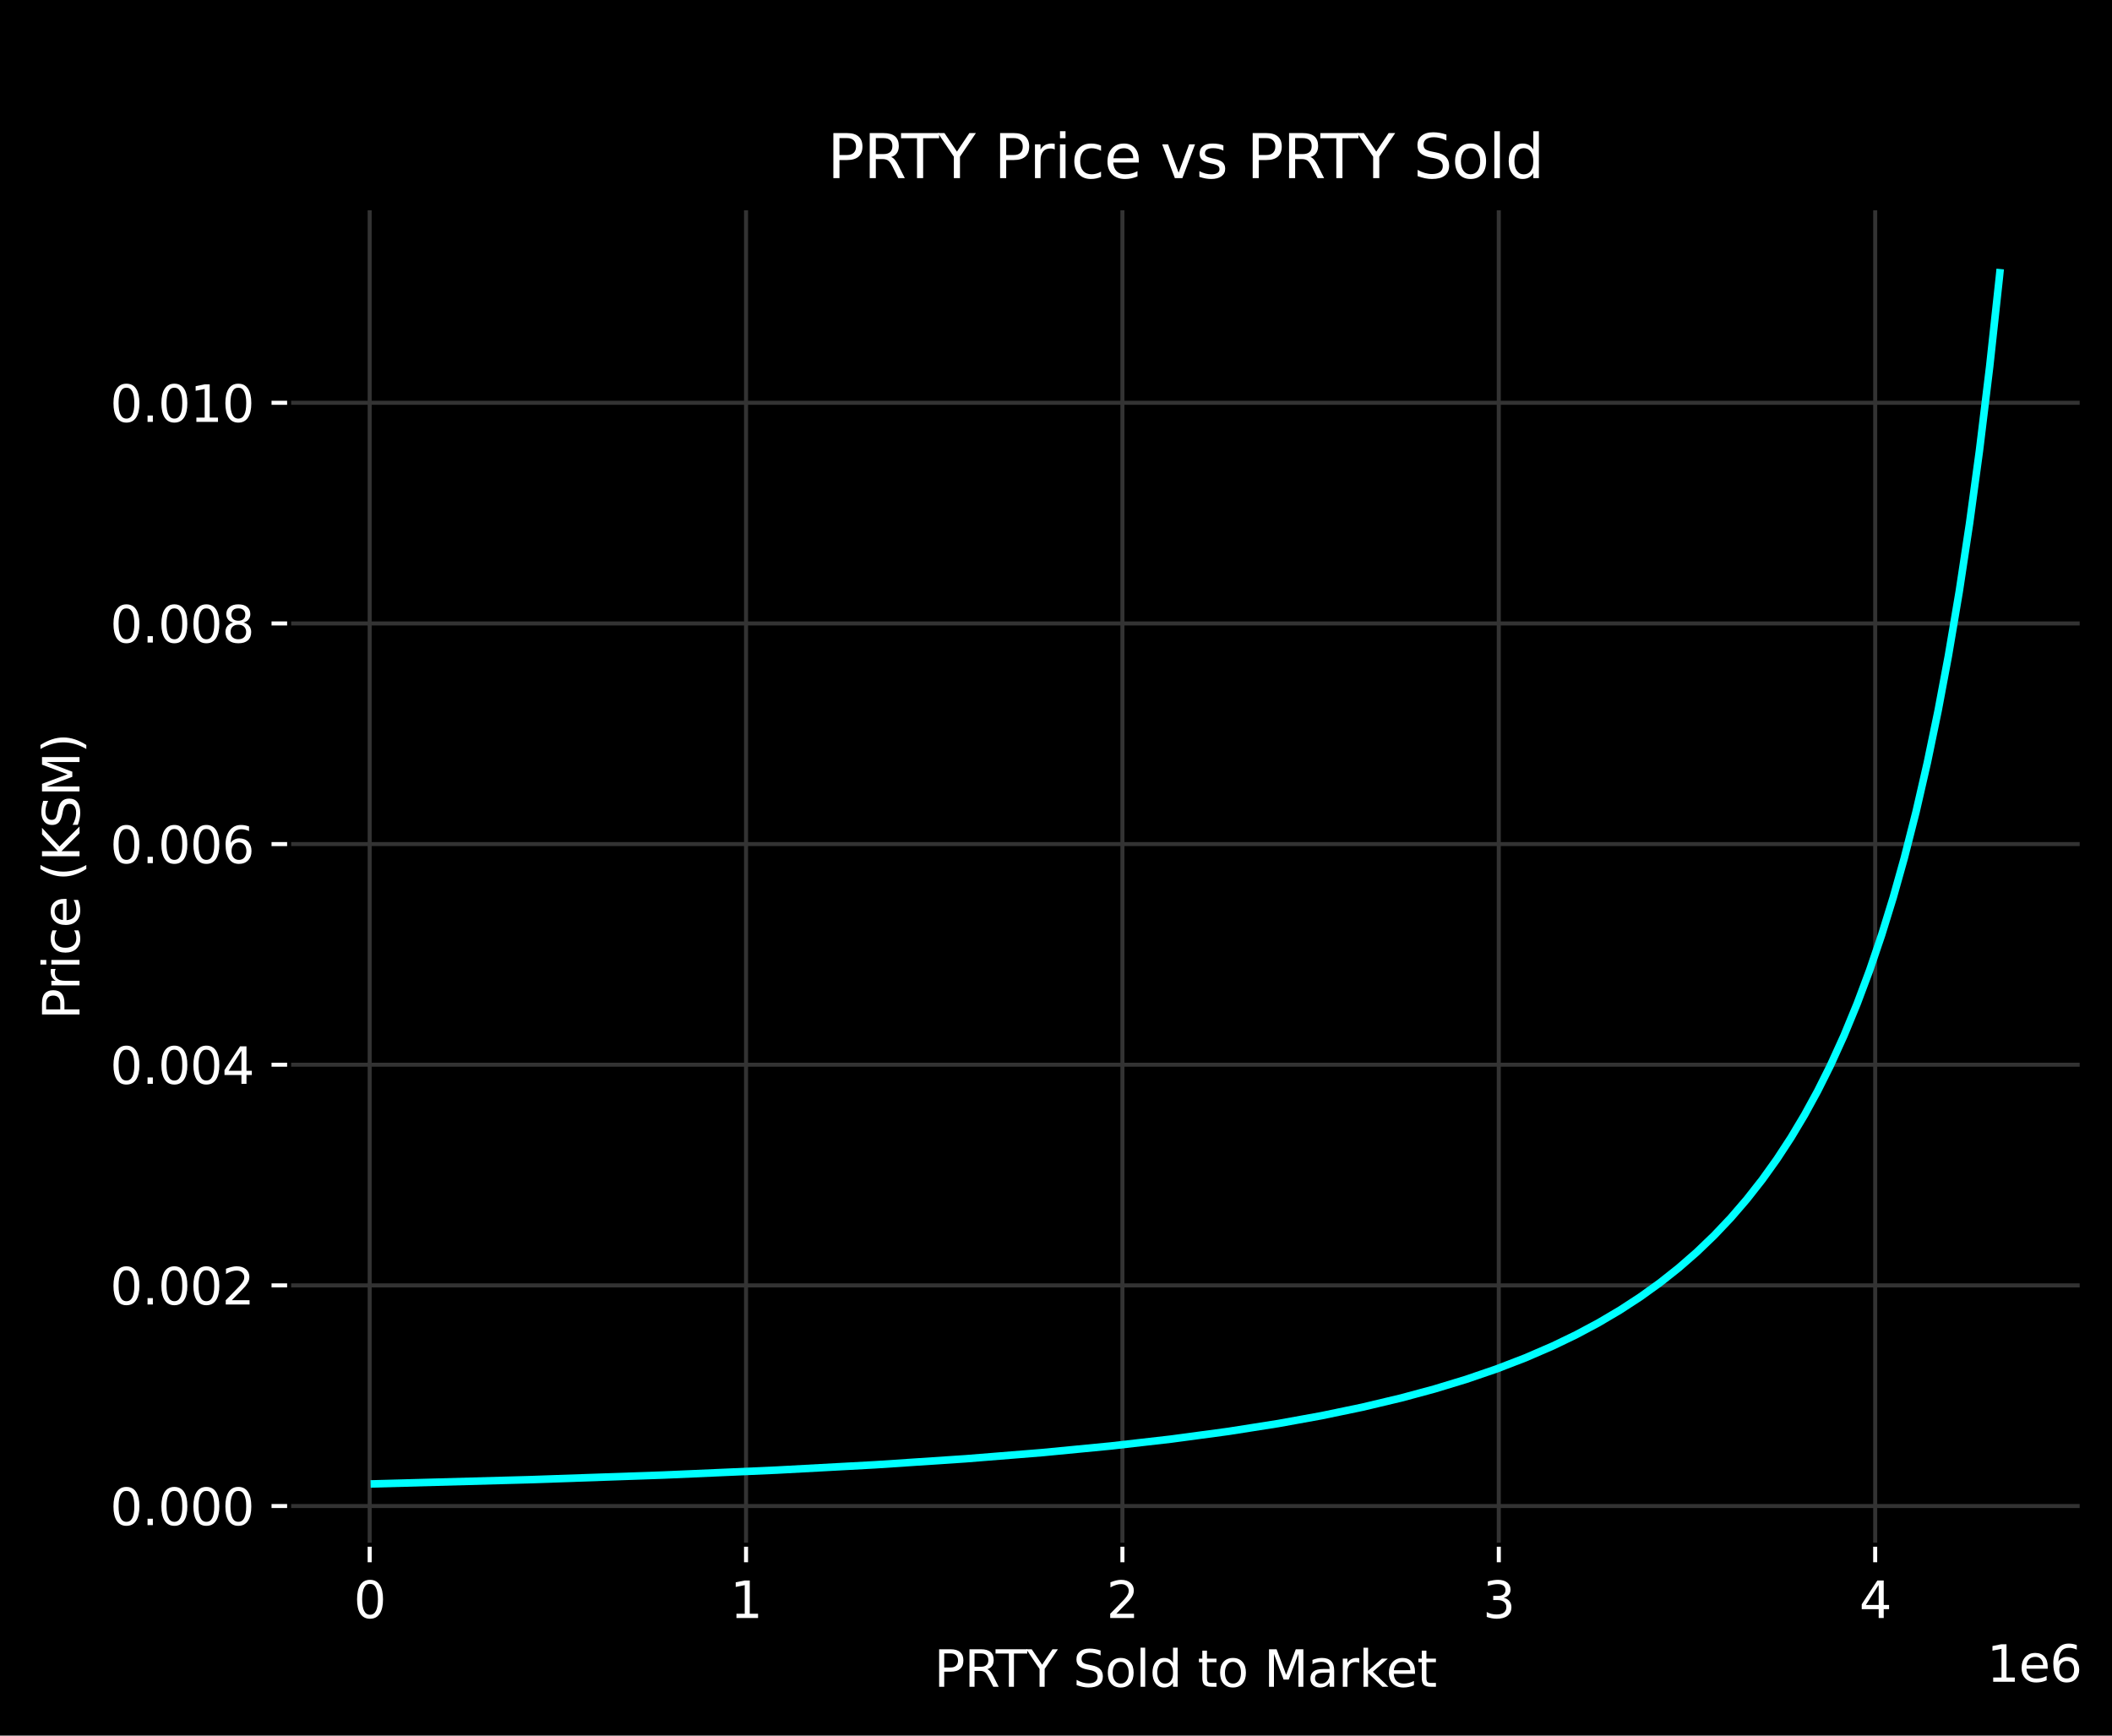 <?xml version="1.0" encoding="UTF-8"?>
<svg width="420.25pt" height="345.37pt" version="1.1" viewBox="0 0 420.25 345.37" xmlns="http://www.w3.org/2000/svg" xmlns:cc="http://creativecommons.org/ns#" xmlns:dc="http://purl.org/dc/elements/1.1/" xmlns:rdf="http://www.w3.org/1999/02/22-rdf-syntax-ns#" xmlns:xlink="http://www.w3.org/1999/xlink">
 <defs>
  <style type="text/css">*{stroke-linejoin: round; stroke-linecap: butt}</style>
 </defs>
 <path d="m0 345.37h460.25v-345.37h-460.25z"/>
 <path d="m57.531 307.38h356.69v-265.93h-356.69z"/>
 <path d="m73.557 307.38v-265.93" clip-path="url(#pe245107843)" fill="none" stroke="#333" stroke-linecap="square" stroke-width=".8"/>
 <defs>
  <path id="me3c3d41e08" d="m0 0v3.5" stroke="#fff" stroke-width=".8"/>
 </defs>
 <use x="73.557" y="307.376" fill="#ffffff" stroke="#ffffff" stroke-width=".8" xlink:href="#me3c3d41e08"/>
 <!-- 0 -->
 <g transform="translate(70.376 321.97) scale(.1 -.1)" fill="#fff">
  <defs>
   <path id="DejaVuSans-30" transform="scale(.016)" d="m2034 4250q-487 0-733-480-245-479-245-1442 0-959 245-1439 246-480 733-480 491 0 736 480 246 480 246 1439 0 963-246 1442-245 480-736 480zm0 500q785 0 1199-621 414-620 414-1801 0-1178-414-1799-414-620-1199-620-784 0-1198 620-414 621-414 1799 0 1181 414 1801 414 621 1198 621z"/>
  </defs>
  <use xlink:href="#DejaVuSans-30"/>
 </g>
 <path d="m148.45 307.38v-265.93" clip-path="url(#pe245107843)" fill="none" stroke="#333" stroke-linecap="square" stroke-width=".8"/>
 <use x="148.449" y="307.376" fill="#ffffff" stroke="#ffffff" stroke-width=".8" xlink:href="#me3c3d41e08"/>
 <!-- 1 -->
 <g transform="translate(145.27 321.97) scale(.1 -.1)" fill="#fff">
  <defs>
   <path id="DejaVuSans-31" transform="scale(.016)" d="m794 531h1031v3560l-1122-225v575l1116 225h631v-4135h1031v-531h-2687v531z"/>
  </defs>
  <use xlink:href="#DejaVuSans-31"/>
 </g>
 <path d="m223.34 307.38v-265.93" clip-path="url(#pe245107843)" fill="none" stroke="#333" stroke-linecap="square" stroke-width=".8"/>
 <use x="223.342" y="307.376" fill="#ffffff" stroke="#ffffff" stroke-width=".8" xlink:href="#me3c3d41e08"/>
 <!-- 2 -->
 <g transform="translate(220.16 321.97) scale(.1 -.1)" fill="#fff">
  <defs>
   <path id="DejaVuSans-32" transform="scale(.016)" d="m1228 531h2203v-531h-2962v531q359 372 979 998 621 627 780 809 303 340 423 576 121 236 121 464 0 372-261 606-261 235-680 235-297 0-627-103-329-103-704-313v638q381 153 712 231 332 78 607 78 725 0 1156-363 431-362 431-968 0-288-108-546-107-257-392-607-78-91-497-524-418-433-1181-1211z"/>
  </defs>
  <use xlink:href="#DejaVuSans-32"/>
 </g>
 <path d="m298.23 307.38v-265.93" clip-path="url(#pe245107843)" fill="none" stroke="#333" stroke-linecap="square" stroke-width=".8"/>
 <use x="298.235" y="307.376" fill="#ffffff" stroke="#ffffff" stroke-width=".8" xlink:href="#me3c3d41e08"/>
 <!-- 3 -->
 <g transform="translate(295.05 321.97) scale(.1 -.1)" fill="#fff">
  <defs>
   <path id="DejaVuSans-33" transform="scale(.016)" d="m2597 2516q453-97 707-404 255-306 255-756 0-690-475-1069-475-378-1350-378-293 0-604 58t-642 174v609q262-153 574-231 313-78 654-78 593 0 904 234t311 681q0 413-289 645-289 233-804 233h-544v519h569q465 0 712 186t247 536q0 359-255 551-254 193-729 193-260 0-557-57-297-56-653-174v562q360 100 674 150t592 50q719 0 1137-327 419-326 419-882 0-388-222-655t-631-370z"/>
  </defs>
  <use xlink:href="#DejaVuSans-33"/>
 </g>
 <path d="m373.13 307.38v-265.93" clip-path="url(#pe245107843)" fill="none" stroke="#333" stroke-linecap="square" stroke-width=".8"/>
 <use x="373.127" y="307.376" fill="#ffffff" stroke="#ffffff" stroke-width=".8" xlink:href="#me3c3d41e08"/>
 <!-- 4 -->
 <g transform="translate(369.95 321.97) scale(.1 -.1)" fill="#fff">
  <defs>
   <path id="DejaVuSans-34" transform="scale(.016)" d="m2419 4116-1594-2491h1594v2491zm-166 550h794v-3041h666v-525h-666v-1100h-628v1100h-2106v609l1940 2957z"/>
  </defs>
  <use xlink:href="#DejaVuSans-34"/>
 </g>
 <!-- PRTY Sold to Market -->
 <g transform="translate(185.87 335.65) scale(.1 -.1)" fill="#fff">
  <defs>
   <path id="DejaVuSans-50" transform="scale(.016)" d="m1259 4147v-1753h794q441 0 681 228 241 228 241 650 0 419-241 647-240 228-681 228h-794zm-631 519h1425q785 0 1186-355 402-355 402-1039 0-691-402-1044-401-353-1186-353h-794v-1875h-631v4666z"/>
   <path id="DejaVuSans-52" transform="scale(.016)" d="m2841 2188q203-69 395-294t386-619l641-1275h-679l-596 1197q-232 469-449 622t-592 153h-688v-1972h-631v4666h1425q800 0 1194-335 394-334 394-1009 0-441-205-732-205-290-595-402zm-1582 1959v-1656h794q456 0 689 211t233 620-233 617-689 208h-794z"/>
   <path id="DejaVuSans-54" transform="scale(.016)" d="m-19 4666h3947v-532h-1656v-4134h-634v4134h-1657v532z"/>
   <path id="DejaVuSans-59" transform="scale(.016)" d="m-13 4666h679l1293-1919 1285 1919h678l-1650-2444v-2222h-634v2222l-1651 2444z"/>
   <path id="DejaVuSans-53" transform="scale(.016)" d="m3425 4513v-616q-359 172-678 256-319 85-616 85-515 0-795-200t-280-569q0-310 186-468 186-157 705-254l381-78q706-135 1042-474t336-907q0-679-455-1029-454-350-1332-350-331 0-705 75-373 75-773 222v650q384-215 753-325 369-109 725-109 540 0 834 212 294 213 294 607 0 343-211 537t-692 291l-385 75q-706 140-1022 440-315 300-315 835 0 619 436 975t1201 356q329 0 669-60 341-59 697-177z"/>
   <path id="DejaVuSans-6f" transform="scale(.016)" d="m1959 3097q-462 0-731-361t-269-989 267-989q268-361 733-361 460 0 728 362 269 363 269 988 0 622-269 986-268 364-728 364zm0 487q750 0 1178-488 429-487 429-1349 0-859-429-1349-428-489-1178-489-753 0-1180 489-426 490-426 1349 0 862 426 1349 427 488 1180 488z"/>
   <path id="DejaVuSans-6c" transform="scale(.016)" d="m603 4863h575v-4863h-575v4863z"/>
   <path id="DejaVuSans-64" transform="scale(.016)" d="m2906 2969v1894h575v-4863h-575v525q-181-312-458-464-276-152-664-152-634 0-1033 506-398 507-398 1332t398 1331q399 506 1033 506 388 0 664-152 277-151 458-463zm-1959-1222q0-634 261-995t717-361 718 361q263 361 263 995t-263 995q-262 361-718 361t-717-361-261-995z"/>
   <path id="DejaVuSans-74" transform="scale(.016)" d="m1172 4494v-994h1184v-447h-1184v-1900q0-428 117-550t477-122h590v-481h-590q-666 0-919 248-253 249-253 905v1900h-422v447h422v994h578z"/>
   <path id="DejaVuSans-4d" transform="scale(.016)" d="m628 4666h941l1190-3175 1197 3175h941v-4666h-616v4097l-1203-3200h-634l-1203 3200v-4097h-613v4666z"/>
   <path id="DejaVuSans-61" transform="scale(.016)" d="m2194 1759q-697 0-966-159t-269-544q0-306 202-486 202-179 548-179 479 0 768 339t289 901v128h-572zm1147 238v-1997h-575v531q-197-318-491-470t-719-152q-537 0-855 302-317 302-317 808 0 590 395 890 396 300 1180 300h807v57q0 397-261 614t-733 217q-300 0-585-72-284-72-546-216v532q315 122 612 182 297 61 578 61 760 0 1135-394 375-393 375-1193z"/>
   <path id="DejaVuSans-72" transform="scale(.016)" d="m2631 2963q-97 56-211 82-114 27-251 27-488 0-749-317t-261-911v-1844h-578v3500h578v-544q182 319 472 473 291 155 707 155 59 0 131-8 72-7 159-23l3-590z"/>
   <path id="DejaVuSans-6b" transform="scale(.016)" d="m581 4863h578v-2872l1716 1509h734l-1856-1637 1935-1863h-750l-1779 1709v-1709h-578v4863z"/>
   <path id="DejaVuSans-65" transform="scale(.016)" d="m3597 1894v-281h-2644q38-594 358-905t892-311q331 0 642 81t618 244v-544q-310-131-635-200t-659-69q-838 0-1327 487-489 488-489 1320 0 859 464 1363 464 505 1252 505 706 0 1117-455 411-454 411-1235zm-575 169q-6 471-264 752-258 282-683 282-481 0-770-272t-333-766l2050 4z"/>
  </defs>
  <use xlink:href="#DejaVuSans-50"/>
  <use transform="translate(60.303)" xlink:href="#DejaVuSans-52"/>
  <use transform="translate(122.54)" xlink:href="#DejaVuSans-54"/>
  <use transform="translate(183.62)" xlink:href="#DejaVuSans-59"/>
  <use transform="translate(244.7)" xlink:href="#DejaVuSans-20"/>
  <use transform="translate(276.49)" xlink:href="#DejaVuSans-53"/>
  <use transform="translate(339.97)" xlink:href="#DejaVuSans-6f"/>
  <use transform="translate(401.15)" xlink:href="#DejaVuSans-6c"/>
  <use transform="translate(428.93)" xlink:href="#DejaVuSans-64"/>
  <use transform="translate(492.41)" xlink:href="#DejaVuSans-20"/>
  <use transform="translate(524.2)" xlink:href="#DejaVuSans-74"/>
  <use transform="translate(563.4)" xlink:href="#DejaVuSans-6f"/>
  <use transform="translate(624.59)" xlink:href="#DejaVuSans-20"/>
  <use transform="translate(656.37)" xlink:href="#DejaVuSans-4d"/>
  <use transform="translate(742.65)" xlink:href="#DejaVuSans-61"/>
  <use transform="translate(803.93)" xlink:href="#DejaVuSans-72"/>
  <use transform="translate(845.04)" xlink:href="#DejaVuSans-6b"/>
  <use transform="translate(899.33)" xlink:href="#DejaVuSans-65"/>
  <use transform="translate(960.85)" xlink:href="#DejaVuSans-74"/>
 </g>
 <!-- 1e6 -->
 <g transform="translate(395.34 334.65) scale(.1 -.1)" fill="#fff">
  <defs>
   <path id="DejaVuSans-36" transform="scale(.016)" d="m2113 2584q-425 0-674-291-248-290-248-796 0-503 248-796 249-292 674-292t673 292q248 293 248 796 0 506-248 796-248 291-673 291zm1253 1979v-575q-238 112-480 171-242 60-480 60-625 0-955-422-329-422-376-1275 184 272 462 417 279 145 613 145 703 0 1111-427 408-426 408-1160 0-719-425-1154-425-434-1131-434-810 0-1238 620-428 621-428 1799 0 1106 525 1764t1409 658q238 0 480-47t505-140z"/>
  </defs>
  <use xlink:href="#DejaVuSans-31"/>
  <use transform="translate(63.623)" xlink:href="#DejaVuSans-65"/>
  <use transform="translate(125.15)" xlink:href="#DejaVuSans-36"/>
 </g>
 <path d="m57.531 299.68h356.69" clip-path="url(#pe245107843)" fill="none" stroke="#333" stroke-linecap="square" stroke-width=".8"/>
 <defs>
  <path id="m62712f4b8b" d="m0 0h-3.5" stroke="#fff" stroke-width=".8"/>
 </defs>
 <use x="57.531" y="299.683" fill="#ffffff" stroke="#ffffff" stroke-width=".8" xlink:href="#m62712f4b8b"/>
 <!-- 0.000 -->
 <g transform="translate(21.903 303.48) scale(.1 -.1)" fill="#fff">
  <defs>
   <path id="DejaVuSans-2e" transform="scale(.016)" d="m684 794h660v-794h-660v794z"/>
  </defs>
  <use xlink:href="#DejaVuSans-30"/>
  <use transform="translate(63.623)" xlink:href="#DejaVuSans-2e"/>
  <use transform="translate(95.41)" xlink:href="#DejaVuSans-30"/>
  <use transform="translate(159.03)" xlink:href="#DejaVuSans-30"/>
  <use transform="translate(222.66)" xlink:href="#DejaVuSans-30"/>
 </g>
 <path d="m57.531 255.78h356.69" clip-path="url(#pe245107843)" fill="none" stroke="#333" stroke-linecap="square" stroke-width=".8"/>
 <use x="57.531" y="255.777" fill="#ffffff" stroke="#ffffff" stroke-width=".8" xlink:href="#m62712f4b8b"/>
 <!-- 0.002 -->
 <g transform="translate(21.903 259.58) scale(.1 -.1)" fill="#fff">
  <use xlink:href="#DejaVuSans-30"/>
  <use transform="translate(63.623)" xlink:href="#DejaVuSans-2e"/>
  <use transform="translate(95.41)" xlink:href="#DejaVuSans-30"/>
  <use transform="translate(159.03)" xlink:href="#DejaVuSans-30"/>
  <use transform="translate(222.66)" xlink:href="#DejaVuSans-32"/>
 </g>
 <path d="m57.531 211.87h356.69" clip-path="url(#pe245107843)" fill="none" stroke="#333" stroke-linecap="square" stroke-width=".8"/>
 <use x="57.531" y="211.87" fill="#ffffff" stroke="#ffffff" stroke-width=".8" xlink:href="#m62712f4b8b"/>
 <!-- 0.004 -->
 <g transform="translate(21.903 215.67) scale(.1 -.1)" fill="#fff">
  <use xlink:href="#DejaVuSans-30"/>
  <use transform="translate(63.623)" xlink:href="#DejaVuSans-2e"/>
  <use transform="translate(95.41)" xlink:href="#DejaVuSans-30"/>
  <use transform="translate(159.03)" xlink:href="#DejaVuSans-30"/>
  <use transform="translate(222.66)" xlink:href="#DejaVuSans-34"/>
 </g>
 <path d="m57.531 167.96h356.69" clip-path="url(#pe245107843)" fill="none" stroke="#333" stroke-linecap="square" stroke-width=".8"/>
 <use x="57.531" y="167.964" fill="#ffffff" stroke="#ffffff" stroke-width=".8" xlink:href="#m62712f4b8b"/>
 <!-- 0.006 -->
 <g transform="translate(21.903 171.76) scale(.1 -.1)" fill="#fff">
  <use xlink:href="#DejaVuSans-30"/>
  <use transform="translate(63.623)" xlink:href="#DejaVuSans-2e"/>
  <use transform="translate(95.41)" xlink:href="#DejaVuSans-30"/>
  <use transform="translate(159.03)" xlink:href="#DejaVuSans-30"/>
  <use transform="translate(222.66)" xlink:href="#DejaVuSans-36"/>
 </g>
 <path d="m57.531 124.06h356.69" clip-path="url(#pe245107843)" fill="none" stroke="#333" stroke-linecap="square" stroke-width=".8"/>
 <use x="57.531" y="124.057" fill="#ffffff" stroke="#ffffff" stroke-width=".8" xlink:href="#m62712f4b8b"/>
 <!-- 0.008 -->
 <g transform="translate(21.903 127.86) scale(.1 -.1)" fill="#fff">
  <defs>
   <path id="DejaVuSans-38" transform="scale(.016)" d="m2034 2216q-450 0-708-241-257-241-257-662 0-422 257-663 258-241 708-241t709 242q260 243 260 662 0 421-258 662-257 241-711 241zm-631 268q-406 100-633 378-226 279-226 679 0 559 398 884 399 325 1092 325 697 0 1094-325t397-884q0-400-227-679-226-278-629-378 456-106 710-416 255-309 255-755 0-679-414-1042-414-362-1186-362-771 0-1186 362-414 363-414 1042 0 446 256 755 257 310 713 416zm-231 997q0-362 226-565 227-203 636-203 407 0 636 203 230 203 230 565 0 363-230 566-229 203-636 203-409 0-636-203-226-203-226-566z"/>
  </defs>
  <use xlink:href="#DejaVuSans-30"/>
  <use transform="translate(63.623)" xlink:href="#DejaVuSans-2e"/>
  <use transform="translate(95.41)" xlink:href="#DejaVuSans-30"/>
  <use transform="translate(159.03)" xlink:href="#DejaVuSans-30"/>
  <use transform="translate(222.66)" xlink:href="#DejaVuSans-38"/>
 </g>
 <path d="m57.531 80.151h356.69" clip-path="url(#pe245107843)" fill="none" stroke="#333" stroke-linecap="square" stroke-width=".8"/>
 <use x="57.531" y="80.151" fill="#ffffff" stroke="#ffffff" stroke-width=".8" xlink:href="#m62712f4b8b"/>
 <!-- 0.010 -->
 <g transform="translate(21.903 83.95) scale(.1 -.1)" fill="#fff">
  <use xlink:href="#DejaVuSans-30"/>
  <use transform="translate(63.623)" xlink:href="#DejaVuSans-2e"/>
  <use transform="translate(95.41)" xlink:href="#DejaVuSans-30"/>
  <use transform="translate(159.03)" xlink:href="#DejaVuSans-31"/>
  <use transform="translate(222.66)" xlink:href="#DejaVuSans-30"/>
 </g>
 <!-- Price (KSM) -->
 <g transform="translate(15.823 202.87) rotate(-90) scale(.1 -.1)" fill="#fff">
  <defs>
   <path id="DejaVuSans-69" transform="scale(.016)" d="m603 3500h575v-3500h-575v3500zm0 1363h575v-729h-575v729z"/>
   <path id="DejaVuSans-63" transform="scale(.016)" d="m3122 3366v-538q-244 135-489 202t-495 67q-560 0-870-355-309-354-309-995t309-996q310-354 870-354 250 0 495 67t489 202v-532q-241-112-499-168-257-57-548-57-791 0-1257 497-465 497-465 1341 0 856 470 1346 471 491 1290 491 265 0 518-55 253-54 491-163z"/>
   <path id="DejaVuSans-28" transform="scale(.016)" d="m1984 4856q-418-718-622-1422-203-703-203-1425 0-721 205-1429t620-1424h-500q-468 735-701 1444t-233 1409q0 697 231 1403 232 707 703 1444h500z"/>
   <path id="DejaVuSans-4b" transform="scale(.016)" d="m628 4666h631v-1972l2094 1972h813l-2316-2175 2481-2491h-831l-2241 2247v-2247h-631v4666z"/>
   <path id="DejaVuSans-29" transform="scale(.016)" d="m513 4856h500q468-737 701-1444 233-706 233-1403 0-700-233-1409t-701-1444h-500q415 716 620 1424t205 1429q0 722-205 1425-205 704-620 1422z"/>
  </defs>
  <use xlink:href="#DejaVuSans-50"/>
  <use transform="translate(58.553)" xlink:href="#DejaVuSans-72"/>
  <use transform="translate(99.666)" xlink:href="#DejaVuSans-69"/>
  <use transform="translate(127.45)" xlink:href="#DejaVuSans-63"/>
  <use transform="translate(182.43)" xlink:href="#DejaVuSans-65"/>
  <use transform="translate(243.95)" xlink:href="#DejaVuSans-20"/>
  <use transform="translate(275.74)" xlink:href="#DejaVuSans-28"/>
  <use transform="translate(314.75)" xlink:href="#DejaVuSans-4b"/>
  <use transform="translate(380.33)" xlink:href="#DejaVuSans-53"/>
  <use transform="translate(443.81)" xlink:href="#DejaVuSans-4d"/>
  <use transform="translate(530.09)" xlink:href="#DejaVuSans-29"/>
 </g>
 <path d="m73.744 295.29 31.455-0.844 26.765-0.925 22.59-0.985 19.496-1.054 18.111-1.202 15.279-1.232 13.605-1.313 11.97-1.368 11.442-1.539 9.921-1.562 8.529-1.548 8.149-1.693 7.772-1.848 6.597-1.781 6.311-1.919 6.032-2.065 5.763-2.219 5.502-2.381 4.609-2.224 4.423-2.361 4.245-2.504 4.073-2.653 3.908-2.809 3.75-2.971 3.598-3.14 3.453-3.316 3.314-3.499 3.18-3.69 3.053-3.887 2.931-4.093 2.815-4.306 2.704-4.527 2.598-4.755 2.496-4.992 2.734-6.007 2.614-6.34 2.501-6.686 2.392-7.045 2.29-7.418 2.192-7.805 2.356-9.26 2.246-9.788 2.142-10.336 2.044-10.906 2.162-12.812 2.054-13.573 1.954-14.364 2.039-16.753 1.932-17.792 0.171-1.671v0" clip-path="url(#pe245107843)" fill="none" stroke="#0ff" stroke-linecap="square" stroke-width="1.5"/>
 <path d="m57.531 307.38v-265.93" fill="none" stroke="#000" stroke-linecap="square" stroke-width=".8"/>
 <path d="m414.22 307.38v-265.93" fill="none" stroke="#000" stroke-linecap="square" stroke-width=".8"/>
 <path d="m57.531 307.38h356.69" fill="none" stroke="#000" stroke-linecap="square" stroke-width=".8"/>
 <path d="m57.531 41.444h356.69" fill="none" stroke="#000" stroke-linecap="square" stroke-width=".8"/>
 <!-- PRTY Price vs PRTY Sold -->
 <g transform="translate(164.62 35.444) scale(.12 -.12)" fill="#fff">
  <defs>
   <path id="DejaVuSans-76" transform="scale(.016)" d="m191 3500h609l1094-2937 1094 2937h609l-1313-3500h-781l-1312 3500z"/>
   <path id="DejaVuSans-73" transform="scale(.016)" d="m2834 3397v-544q-243 125-506 187-262 63-544 63-428 0-642-131t-214-394q0-200 153-314t616-217l197-44q612-131 870-370t258-667q0-488-386-773-386-284-1061-284-281 0-586 55t-642 164v594q319-166 628-249 309-82 613-82 406 0 624 139 219 139 219 392 0 234-158 359-157 125-692 241l-200 47q-534 112-772 345-237 233-237 639 0 494 350 762 350 269 994 269 318 0 599-47 282-46 519-140z"/>
  </defs>
  <use xlink:href="#DejaVuSans-50"/>
  <use transform="translate(60.303)" xlink:href="#DejaVuSans-52"/>
  <use transform="translate(122.54)" xlink:href="#DejaVuSans-54"/>
  <use transform="translate(183.62)" xlink:href="#DejaVuSans-59"/>
  <use transform="translate(244.7)" xlink:href="#DejaVuSans-20"/>
  <use transform="translate(276.49)" xlink:href="#DejaVuSans-50"/>
  <use transform="translate(335.04)" xlink:href="#DejaVuSans-72"/>
  <use transform="translate(376.16)" xlink:href="#DejaVuSans-69"/>
  <use transform="translate(403.94)" xlink:href="#DejaVuSans-63"/>
  <use transform="translate(458.92)" xlink:href="#DejaVuSans-65"/>
  <use transform="translate(520.44)" xlink:href="#DejaVuSans-20"/>
  <use transform="translate(552.23)" xlink:href="#DejaVuSans-76"/>
  <use transform="translate(611.41)" xlink:href="#DejaVuSans-73"/>
  <use transform="translate(663.51)" xlink:href="#DejaVuSans-20"/>
  <use transform="translate(695.3)" xlink:href="#DejaVuSans-50"/>
  <use transform="translate(755.6)" xlink:href="#DejaVuSans-52"/>
  <use transform="translate(817.83)" xlink:href="#DejaVuSans-54"/>
  <use transform="translate(878.92)" xlink:href="#DejaVuSans-59"/>
  <use transform="translate(940)" xlink:href="#DejaVuSans-20"/>
  <use transform="translate(971.79)" xlink:href="#DejaVuSans-53"/>
  <use transform="translate(1035.3)" xlink:href="#DejaVuSans-6f"/>
  <use transform="translate(1096.4)" xlink:href="#DejaVuSans-6c"/>
  <use transform="translate(1124.2)" xlink:href="#DejaVuSans-64"/>
 </g>
 <defs>
  <clipPath id="pe245107843">
   <rect x="57.531" y="41.444" width="356.69" height="265.93"/>
  </clipPath>
 </defs>
</svg>

